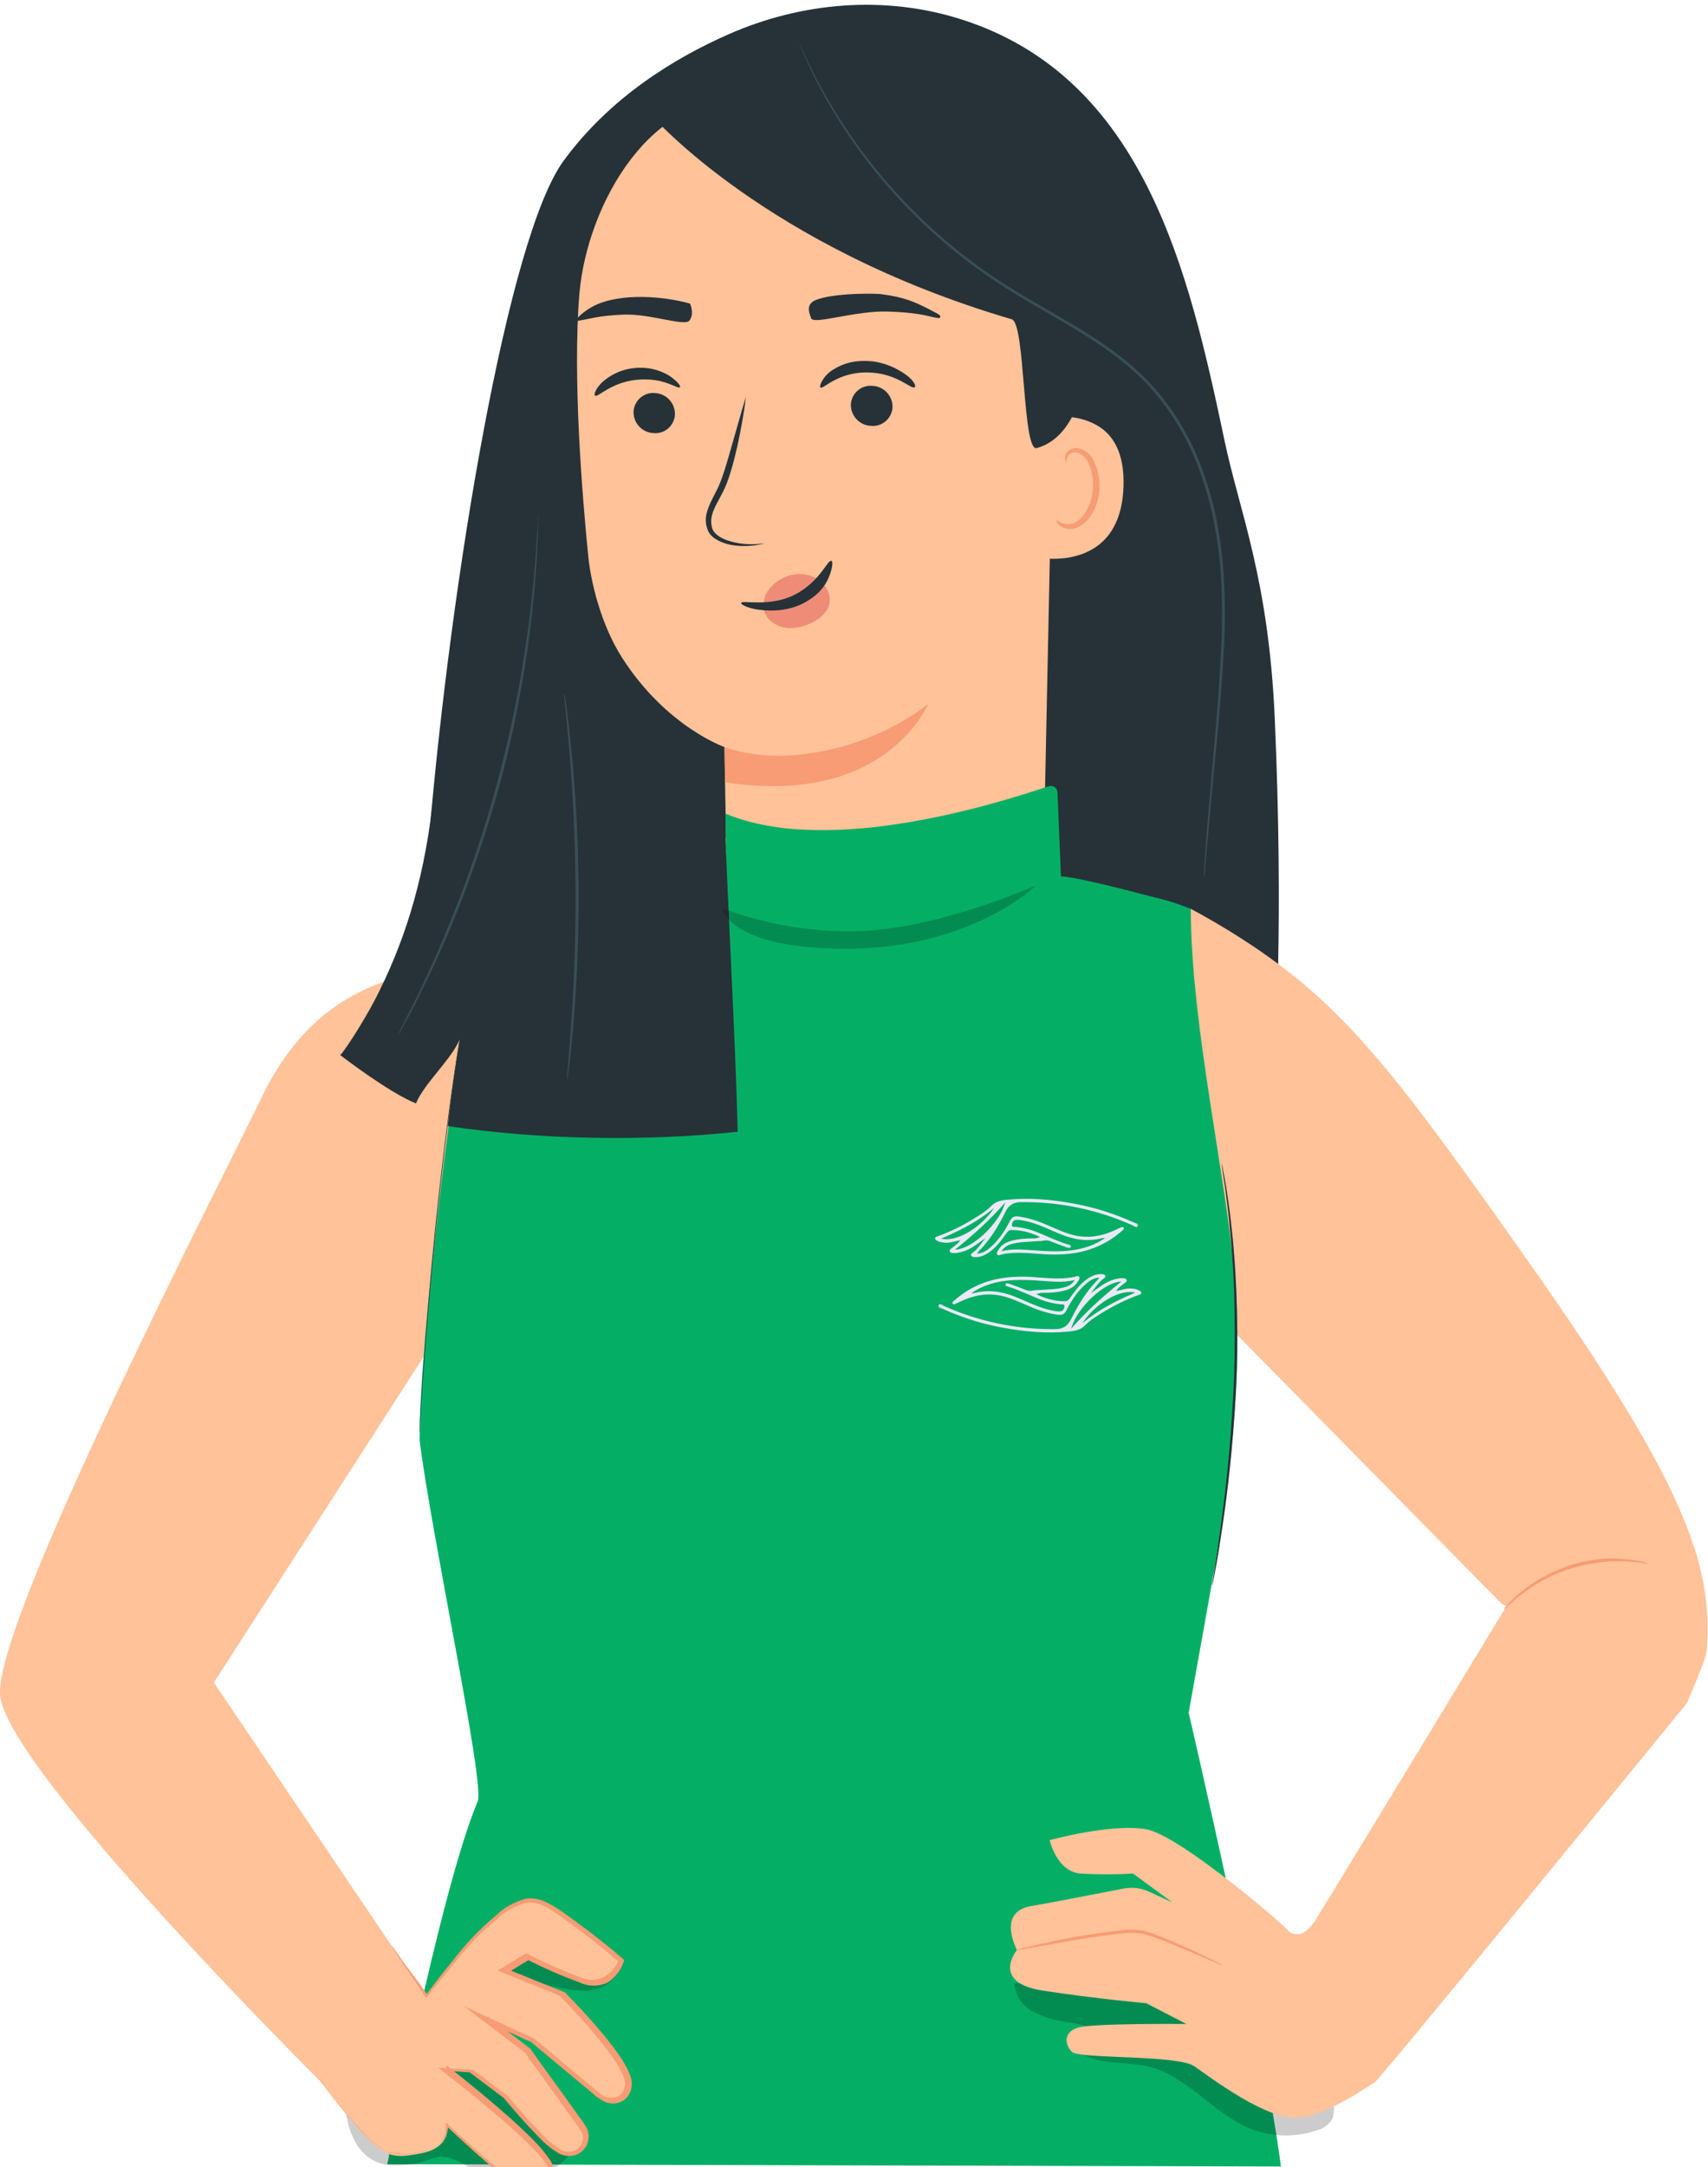 <?xml version="1.0" encoding="UTF-8" standalone="no"?>
<!-- Created with Inkscape (http://www.inkscape.org/) -->

<svg
   version="1.1"
   id="svg2"
   width="486.576"
   height="616.979"
   viewBox="0 0 486.576 616.979"
   sodipodi:docname="Andy.ai"
   xmlns:inkscape="http://www.inkscape.org/namespaces/inkscape"
   xmlns:sodipodi="http://sodipodi.sourceforge.net/DTD/sodipodi-0.dtd"
   xmlns="http://www.w3.org/2000/svg"
   xmlns:svg="http://www.w3.org/2000/svg">
  <defs
     id="defs6">
    <clipPath
       clipPathUnits="userSpaceOnUse"
       id="clipPath16">
      <path
         d="M 0,462.734 H 364.932 V 0 H 0 Z"
         id="path14" />
    </clipPath>
    <clipPath
       clipPathUnits="userSpaceOnUse"
       id="clipPath44">
      <path
         d="m 268.628,29.688 h 16.446 V 6.735 h -16.446 z"
         id="path42" />
    </clipPath>
    <clipPath
       clipPathUnits="userSpaceOnUse"
       id="clipPath60">
      <path
         d="M 216.718,39.224 H 272.78 V 6.835 h -56.062 z"
         id="path58" />
    </clipPath>
    <clipPath
       clipPathUnits="userSpaceOnUse"
       id="clipPath172">
      <path
         d="m 102.82,49.235 h 29.677 V 37.628 H 102.82 Z"
         id="path170" />
    </clipPath>
    <clipPath
       clipPathUnits="userSpaceOnUse"
       id="clipPath188">
      <path
         d="m 73.993,23.931 h 45.559 V -3.9 H 73.993 Z"
         id="path186" />
    </clipPath>
    <clipPath
       clipPathUnits="userSpaceOnUse"
       id="clipPath204">
      <path
         d="M 82.77,34.428 H 121.591 V 0.5 H 82.77 Z"
         id="path202" />
    </clipPath>
    <clipPath
       clipPathUnits="userSpaceOnUse"
       id="clipPath232">
      <path
         d="m 155.71,273.803 h 65.811 V 260.202 H 155.71 Z"
         id="path230" />
    </clipPath>
  </defs>
  <sodipodi:namedview
     id="namedview4"
     pagecolor="#ffffff"
     bordercolor="#000000"
     borderopacity="0.25"
     inkscape:showpageshadow="2"
     inkscape:pageopacity="0.0"
     inkscape:pagecheckerboard="0"
     inkscape:deskcolor="#d1d1d1" />
  <g
     id="g8"
     inkscape:groupmode="layer"
     inkscape:label="Andy"
     transform="matrix(1.333,0,0,-1.333,0,616.979)">
    <g
       id="g10">
      <g
         id="g12"
         clip-path="url(#clipPath16)">
        <g
           id="g18"
           transform="translate(101.556,258.292)">
          <path
             d="m 0,0 c -11.3,-3.927 -31.534,-2.537 -44.839,-28.209 -8.582,-17.887 -58.061,-113.416 -56.689,-129.331 1.374,-15.915 69.527,-83.561 69.527,-83.561 l 20.343,20.879 -44.191,65.404 45.071,69.963 0.614,2.29 z"
             style="fill:#ffc299;fill-opacity:1;fill-rule:nonzero;stroke:none"
             id="path20" />
        </g>
        <g
           id="g22"
           transform="translate(272.438,309.344)">
          <path
             d="m 0,0 c 1.944,-44.392 0,-70.819 0,-70.819 l -13.847,1.589 -167.199,22.278 c 0.18,2.264 0.036,18.463 0.24,20.833 4.824,56.966 16.97,128.976 28.753,145.187 9.89,13.599 23.804,22.056 35.362,27.135 15.678,6.889 33.396,8.364 49.726,3.158 39.182,-12.49 48.647,-54.068 56.238,-90.025 C -7.476,43.966 -1.319,29.911 0,0"
             style="fill:#263238;fill-opacity:1;fill-rule:nonzero;stroke:none"
             id="path24" />
        </g>
        <g
           id="g26"
           transform="translate(233.245,273.151)">
          <path
             d="M 0,0 C -1.075,0.703 -5.418,0.075 -6.544,2.512 -7.15,3.825 -7.401,7.519 -7.401,7.519 L -80.822,4.554 -100.815,0.81 c 0,0 -3.706,-62.978 -3.159,-64.113 0.547,-1.134 26.416,-22.74 27.51,-23.875 1.093,-1.134 54.499,17.052 54.499,17.052 L 13.262,-6.067 0,0"
             style="fill:#ffc299;fill-opacity:1;fill-rule:nonzero;stroke:none"
             id="path28" />
        </g>
        <g
           id="g30"
           transform="translate(360.654,99.257)">
          <path
             d="m 0,0 c 0.355,1.474 3.911,8.653 4.108,11.326 1.319,17.997 -4.461,35.116 -38.454,83.278 -28.016,39.693 -39.072,54.396 -60.735,68.356 -4.513,2.907 -8.398,5.083 -11.081,6.515 -0.477,-8.121 -0.806,-16.447 -1.064,-24.969 -0.43,-14.263 -0.657,-32.077 0.157,-46.292 l 10.292,-19.215 57.015,-57.931 z"
             style="fill:#ffc299;fill-opacity:1;fill-rule:nonzero;stroke:none"
             id="path32" />
        </g>
        <g
           id="g34"
           transform="translate(226.701,275.663)">
          <path
             d="m 0,0 c 1.818,0 8.273,-1.398 17.156,-3.745 4.852,-1.281 5.336,-1.15 10.635,-3.186 0,-24.621 7.522,-56.895 9.414,-78.923 1.755,-20.426 -0.936,-41.067 -4.182,-61.043 l -5.687,-31.753 c 0,0 16.34,-70.181 19.713,-96.905 l -190.981,0.485 c 0,0 11.329,58.546 19.326,77.517 1.573,3.716 -9.874,56.675 -12.422,77.111 0.12,24.605 7.559,77.329 7.559,77.329 l 9.485,34.022 42.82,14.719 c 0,0 4.223,0.74 33.932,0.74 L 0,0"
             style="fill:#04af65;fill-opacity:1;fill-rule:nonzero;stroke:none"
             id="path36" />
        </g>
        <g
           id="g38">
          <g
             id="g40" />
          <g
             id="g52">
            <g
               clip-path="url(#clipPath44)"
               opacity="0.2"
               id="g50">
              <g
                 transform="translate(268.628,29.688)"
                 id="g48">
                <path
                   d="m 0,0 c 1.657,-8.405 3.12,-16.329 4.151,-22.853 0.672,-0.066 1.346,-0.1 2.021,-0.1 2.246,0 4.494,0.371 6.654,1.114 1.38,0.33 2.568,1.212 3.292,2.446 0.33,0.954 0.412,1.977 0.24,2.972 -0.253,3.257 -0.493,6.5 -0.746,9.743 L 0,0"
                   style="fill:#000000;fill-opacity:1;fill-rule:nonzero;stroke:none"
                   id="path46" />
              </g>
            </g>
          </g>
        </g>
        <g
           id="g54">
          <g
             id="g56" />
          <g
             id="g68">
            <g
               clip-path="url(#clipPath60)"
               opacity="0.2"
               id="g66">
              <g
                 transform="translate(246.334,39.224)"
                 id="g64">
                <path
                   d="m 0,0 h -29.615 c 0.254,-2.608 1.802,-4.904 4.104,-6.095 2.282,-1.131 4.731,-1.871 7.251,-2.189 2.522,-0.302 4.968,-1.062 7.224,-2.241 -1.941,-0.898 -3.716,-2.122 -5.251,-3.622 3.998,-3.526 10.063,-2.378 15.221,-3.581 8.317,-1.946 13.915,-10.011 21.832,-13.255 1.832,-0.745 3.745,-1.213 5.679,-1.406 -1.031,6.524 -2.494,14.448 -4.151,22.853 L 0,0"
                   style="fill:#000000;fill-opacity:1;fill-rule:nonzero;stroke:none"
                   id="path62" />
              </g>
            </g>
          </g>
        </g>
        <g
           id="g70"
           transform="translate(261.103,214.282)">
          <path
             d="m 0,0 c 0.092,-0.282 0.16,-0.578 0.201,-0.882 l 0.477,-2.572 c 0.209,-1.125 0.435,-2.493 0.649,-4.064 0.215,-1.57 0.506,-3.438 0.704,-5.48 0.119,-1.028 0.229,-2.097 0.346,-3.207 0.119,-1.109 0.195,-2.286 0.292,-3.49 0.215,-2.408 0.325,-4.991 0.464,-7.708 0.198,-5.408 0.235,-11.449 0.037,-17.743 -0.413,-10.738 -1.404,-21.428 -2.966,-31.988 -0.597,-4.046 -1.103,-7.309 -1.557,-9.547 -0.206,-1.064 -0.368,-1.927 -0.487,-2.575 -0.05,-0.304 -0.118,-0.6 -0.204,-0.89 0.007,0.311 0.041,0.62 0.104,0.919 0.098,0.66 0.22,1.524 0.385,2.602 0.363,2.252 0.849,5.53 1.395,9.577 1.45,10.559 2.387,21.226 2.804,31.936 0.197,6.267 0.148,12.241 0.002,17.675 -0.129,2.703 -0.209,5.286 -0.414,7.68 -0.086,1.203 -0.153,2.366 -0.252,3.488 -0.097,1.123 -0.216,2.179 -0.315,3.194 -0.168,2.043 -0.43,3.87 -0.623,5.481 -0.193,1.61 -0.389,2.99 -0.568,4.06 C 0.294,-2.464 0.193,-1.598 0.1,-0.935 0.047,-0.627 0.014,-0.315 0,0"
             style="fill:#263238;fill-opacity:1;fill-rule:nonzero;stroke:none"
             id="path72" />
        </g>
        <g
           id="g74"
           transform="translate(123.822,400.074)">
          <path
             d="M 0,0 C 1.681,19.536 15.768,43.42 35.469,40.949 L 96.776,24.255 c 5.989,-0.754 5.428,-6.204 5.186,-12.161 l -2.515,-121.323 c -0.06,-4.297 -65.919,-9.499 -68.097,-7.226 -0.282,1.678 0.067,-3.104 0.029,-1.405 -0.192,8.946 -0.366,20.897 -0.366,21.07 0,0 -12.375,4.296 -21.822,18.981 -4.842,7.528 -6.807,16.974 -7.276,21.617 C 0.579,-42.945 -1.461,-17.744 0,0"
             style="fill:#ffc299;fill-opacity:1;fill-rule:nonzero;stroke:none"
             id="path76" />
        </g>
        <g
           id="g78"
           transform="translate(135.399,374.973)">
          <path
             d="m 0,0 c -0.076,-2.433 1.78,-4.483 4.183,-4.621 2.295,-0.273 4.374,1.388 4.645,3.708 l 0.019,0.211 C 8.917,1.72 7.073,3.762 4.681,3.908 2.387,4.191 0.3,2.539 0.021,0.219 Z"
             style="fill:#263238;fill-opacity:1;fill-rule:nonzero;stroke:none"
             id="path80" />
        </g>
        <g
           id="g82"
           transform="translate(127.157,378.366)">
          <path
             d="m 0,0 c 0.587,-0.532 3.277,2.758 8.749,3.347 6.196,0.666 8.947,-2.178 9.422,-1.533 0.233,0.29 -1.062,1.714 -2.65,2.63 C 13.346,5.658 10.832,6.154 8.323,5.863 5.841,5.61 3.48,4.564 1.584,2.88 0.198,1.569 -0.294,0.221 0,0"
             style="fill:#263238;fill-opacity:1;fill-rule:nonzero;stroke:none"
             id="path84" />
        </g>
        <g
           id="g86"
           transform="translate(181.846,376.509)">
          <path
             d="m 0,0 c -0.079,-2.425 1.784,-4.471 4.198,-4.61 2.314,-0.274 4.409,1.387 4.682,3.709 l 0.02,0.21 C 8.971,1.732 7.111,3.773 4.701,3.92 2.388,4.193 0.292,2.533 0.019,0.211 Z"
             style="fill:#263238;fill-opacity:1;fill-rule:nonzero;stroke:none"
             id="path88" />
        </g>
        <g
           id="g90"
           transform="translate(175.326,380.109)">
          <path
             d="M 0,0 C 0.545,-0.636 3.93,3.772 11.306,3.124 16.797,2.642 19.49,-0.529 20.171,0.035 20.5,0.286 19.984,1.444 18.379,2.636 16.221,4.219 13.299,5.457 10.431,5.616 7.567,5.792 5.163,5.307 2.717,3.791 0.58,2.467 -0.315,0.268 0,0"
             style="fill:#263238;fill-opacity:1;fill-rule:nonzero;stroke:none"
             id="path92" />
        </g>
        <g
           id="g94"
           transform="translate(154.835,303.284)">
          <path
             d="m 0,0 c 11.967,-4.38 30.476,-0.849 43.487,9.167 0,0 -9.011,-22.016 -43.371,-16.675 z"
             style="fill:#f79c74;fill-opacity:1;fill-rule:nonzero;stroke:none"
             id="path96" />
        </g>
        <g
           id="g98"
           transform="translate(173.363,394.852)">
          <path
             d="M 0,0 C 0.597,-1.397 9.476,1.684 16.382,1.454 24.45,1.186 25.418,0.126 27.443,0.054 27.856,0.676 27.542,0.675 25.25,1.92 22.253,3.434 19.985,4.556 14.722,5.199 11.189,5.401 4.374,5.215 1.052,3.948 -1.486,2.983 -0.19,0.666 0,0"
             style="fill:#263238;fill-opacity:1;fill-rule:nonzero;stroke:none"
             id="path100" />
        </g>
        <g
           id="g102"
           transform="translate(123.35,394.309)">
          <path
             d="m 0,0 c 2.436,0.326 4.285,1.121 9.884,1.342 5.599,0.22 12.835,-2.473 14.031,-1.343 0.559,0.557 0.954,1.939 0.204,3.693 C 18.718,5.234 9.45,6.093 3.61,3.234 1.477,2.089 -0.453,0.501 0,0"
             style="fill:#263238;fill-opacity:1;fill-rule:nonzero;stroke:none"
             id="path104" />
        </g>
        <g
           id="g106"
           transform="translate(219.272,366.942)">
          <path
             d="M 0,0 C 0.296,6.989 8.954,8.547 15.108,5.093 18.488,3.195 21.102,-0.661 20.832,-8.075 20.153,-27.88 0.175,-23.11 0.159,-22.547 0.145,-21.985 -0.357,-8.188 0,0"
             style="fill:#ffc299;fill-opacity:1;fill-rule:nonzero;stroke:none"
             id="path108" />
        </g>
        <g
           id="g110"
           transform="translate(225.802,351.737)">
          <path
             d="M 0,0 C 0.092,0.02 0.342,-0.249 0.922,-0.528 1.74,-0.912 2.677,-0.966 3.534,-0.679 5.67,0.024 7.569,3.278 7.791,6.842 7.899,8.538 7.621,10.238 6.977,11.813 6.616,13.038 5.679,14.015 4.46,14.437 3.637,14.678 2.756,14.307 2.362,13.553 2.075,13.006 2.189,12.612 2.088,12.577 c -0.102,-0.035 -0.42,0.354 -0.256,1.158 0.131,0.488 0.425,0.917 0.835,1.218 0.568,0.381 1.264,0.53 1.94,0.418 C 6.272,14.997 7.616,13.789 8.149,12.188 8.948,10.446 9.3,8.537 9.175,6.628 8.912,2.638 6.706,-1.018 3.786,-1.756 2.681,-2.023 1.512,-1.779 0.61,-1.094 0.02,-0.521 -0.063,-0.081 0,0"
             style="fill:#f79c74;fill-opacity:1;fill-rule:nonzero;stroke:none"
             id="path112" />
        </g>
        <g
           id="g114"
           transform="translate(177.015,336.375)">
          <path
             d="M 0,0 C -0.885,2.329 -3.232,3.821 -6.101,3.879 -8.996,3.86 -11.853,2.2 -13.24,-0.27 c -1.207,-2.387 -0.602,-4.958 1.482,-6.3 0.98,-0.701 2.219,-1.091 3.562,-1.119 1.735,0.007 3.51,0.489 5.092,1.382 1.341,0.667 2.436,1.718 3.076,2.953 C 0.431,-2.211 0.441,-1.022 0,0"
             style="fill:#ef8c78;fill-opacity:1;fill-rule:nonzero;stroke:none"
             id="path116" />
        </g>
        <g
           id="g118"
           transform="translate(275.363,50.398)">
          <path
             d="m 0,0 c 0.573,0 -22.965,20.389 -30.362,21.727 -7.398,1.337 -20.686,-2.311 -20.686,-2.311 0,0 1.52,-6.756 6.664,-7.147 3.725,-0.2 7.458,-0.2 11.183,0 l 8.344,-6.122 -5.012,2.297 c -1.671,0.762 -3.532,0.984 -5.331,0.635 -5.705,-1.107 -18.3,-3.54 -19.459,-3.687 -1.493,-0.205 -7.185,-1.163 -3.386,-9.459 0,0 -5.691,-6.918 5.504,-8.648 11.196,-1.729 22.139,-2.702 22.139,-2.702 l 8.583,-4.433 c 0,0 -19.912,0.191 -23.138,-0.769 -3.226,-0.959 -2.853,-3.649 -1.333,-5.188 1.52,-1.541 22.578,-0.582 26.178,-3.081 3.598,-2.501 15.74,-11.727 22.378,-10.959 6.637,0.771 14.994,6.918 16.128,7.499 1.132,0.582 66.897,81.207 66.897,81.207 L 46.996,70.085 c 0,0 -38.64,-63.708 -41.437,-68.071 C 2.559,-2.486 0,0 0,0"
             style="fill:#ffc299;fill-opacity:1;fill-rule:nonzero;stroke:none"
             id="path120" />
        </g>
        <g
           id="g122"
           transform="translate(261.328,43.087)">
          <path
             d="m 0,0 c -0.583,0.157 -1.149,0.37 -1.692,0.635 l -4.519,1.933 c -1.919,0.81 -4.185,1.783 -6.744,2.783 -1.266,0.487 -2.666,1 -3.998,1.351 -1.482,0.242 -2.989,0.275 -4.479,0.095 -6.277,-0.609 -11.915,-1.73 -15.994,-2.446 l -4.838,-0.877 c -0.588,-0.13 -1.185,-0.212 -1.786,-0.244 0.557,0.237 1.138,0.41 1.733,0.514 1.12,0.283 2.758,0.675 4.785,1.107 5.279,1.172 10.619,2.053 15.994,2.634 1.569,0.204 3.16,0.163 4.718,-0.121 1.388,-0.414 2.754,-0.901 4.091,-1.459 2.546,-1.026 4.812,-2.04 6.665,-2.919 C -4.212,2.108 -2.652,1.379 -1.626,0.852 -1.058,0.623 -0.513,0.338 0,0"
             style="fill:#f79c74;fill-opacity:1;fill-rule:nonzero;stroke:none"
             id="path124" />
        </g>
        <g
           id="g126"
           transform="translate(139.355,438.095)">
          <path
             d="m 0,0 c 0,0 24.324,-28.018 76.884,-43.447 2.926,-0.859 2.238,-28.366 5.329,-27.503 10.55,2.946 10.101,19.85 13.433,19.271 v 38.86 L 16.195,9.025 Z"
             style="fill:#263238;fill-opacity:1;fill-rule:nonzero;stroke:none"
             id="path128" />
        </g>
        <g
           id="g130"
           transform="translate(352.173,128.917)">
          <path
             d="m 0,0 c 0,-0.122 -1.865,0.297 -4.891,0.432 -1.779,0.074 -3.561,0.01 -5.332,-0.189 -2.139,-0.265 -4.254,-0.718 -6.316,-1.351 -2.059,-0.669 -4.053,-1.524 -5.959,-2.553 -1.553,-0.848 -3.037,-1.818 -4.438,-2.905 -2.399,-1.852 -3.666,-3.284 -3.758,-3.19 -0.094,0.095 0.253,0.405 0.826,1.054 0.334,0.403 0.695,0.781 1.079,1.135 0.454,0.42 0.934,0.919 1.547,1.351 1.385,1.164 2.87,2.199 4.438,3.095 1.929,1.091 3.954,1.996 6.051,2.702 2.106,0.662 4.272,1.114 6.464,1.351 1.773,0.165 3.559,0.165 5.332,0 C -4.27,0.889 -3.584,0.807 -2.904,0.689 -2.389,0.622 -1.876,0.522 -1.372,0.393 -0.897,0.336 -0.435,0.203 0,0"
             style="fill:#f79c74;fill-opacity:1;fill-rule:nonzero;stroke:none"
             id="path132" />
        </g>
        <g
           id="g134"
           transform="translate(257.296,275.818)">
          <path
             d="m 0,0 c 0.012,0.438 0.072,0.937 0.072,1.624 0.073,1.434 0.216,3.555 0.42,6.269 0.407,5.44 1.153,13.296 1.98,23.003 0.408,4.858 0.816,10.179 1.104,15.902 0.389,6.078 0.389,12.173 0,18.251 -0.254,3.28 -0.691,6.543 -1.308,9.776 -0.625,3.372 -1.496,6.695 -2.604,9.943 -2.206,6.868 -5.761,13.238 -10.464,18.747 -4.895,5.617 -11.003,9.754 -17.051,13.403 -6.047,3.65 -12.107,6.862 -17.483,10.559 -16.066,10.897 -29.072,25.64 -37.798,42.852 -1.188,2.465 -2.099,4.385 -2.628,5.712 l -0.636,1.517 c -0.132,0.344 -0.192,0.521 -0.192,0.521 0,0 0.097,-0.166 0.252,-0.497 l 0.684,-1.482 c 0.576,-1.327 1.536,-3.223 2.736,-5.664 3.565,-6.835 7.805,-13.306 12.659,-19.317 7.174,-8.929 15.669,-16.74 25.199,-23.167 5.365,-3.663 11.436,-6.874 17.484,-10.512 6.048,-3.638 12.239,-7.821 17.207,-13.522 4.782,-5.563 8.4,-12.007 10.643,-18.96 1.117,-3.276 1.991,-6.626 2.616,-10.026 0.622,-3.256 1.05,-6.544 1.284,-9.848 0.396,-6.097 0.396,-12.212 0,-18.31 C 3.852,41.039 3.408,35.718 2.976,30.859 2.004,21.178 1.32,13.333 0.804,7.87 0.563,5.179 0.384,3.082 0.264,1.624 0.204,0.924 0.192,0.356 0.12,-0.011 0.048,-0.379 0.048,-0.556 0.048,-0.556 c 0,0 -0.06,0.118 -0.048,0.556"
             style="fill:#3a4e56;fill-opacity:1;fill-rule:nonzero;stroke:none"
             id="path136" />
        </g>
        <g
           id="g138"
           transform="translate(72.649,237.54)">
          <path
             d="m 0,0 c 0,0 10.452,-8.076 16.247,-10.368 1.752,4.271 7.608,9.432 9.36,13.705 -0.954,-5.82 -1.91,-12.539 -2.556,-18.552 19.631,-2.924 42.221,-3.327 61.955,-1.2 -0.505,20.29 -2.088,47.275 -2.85,68.883 L 19.799,53.566 C 17.735,35.855 13.259,23.063 7.644,12.084 4.92,6.769 0,-0.671 0,0"
             style="fill:#263238;fill-opacity:1;fill-rule:nonzero;stroke:none"
             id="path140" />
        </g>
        <g
           id="g142"
           transform="translate(121.199,233.039)">
          <path
             d="m 0,0 c 0.048,0.567 0.108,1.374 0.192,2.37 0.18,2.085 0.42,5.118 0.684,8.852 0.528,7.477 1.02,17.799 0.924,29.271 -0.096,11.471 -0.719,21.782 -1.356,29.247 -0.323,3.745 -0.6,6.766 -0.828,8.852 -0.084,0.96 -0.168,1.754 -0.228,2.37 -0.016,0.281 -0.016,0.561 0,0.842 0.088,-0.269 0.144,-0.548 0.168,-0.83 0.084,-0.58 0.204,-1.374 0.336,-2.37 0.3,-2.074 0.648,-5.096 1.02,-8.829 C 1.668,62.31 2.364,51.941 2.46,40.481 2.556,29.021 1.992,18.665 1.356,11.174 1.032,7.441 0.732,4.42 0.468,2.334 0.336,1.362 0.24,0.567 0.156,-0.036 0.141,-0.317 0.093,-0.596 0.012,-0.865 -0.023,-0.579 -0.027,-0.288 0,0"
             style="fill:#3a4e56;fill-opacity:1;fill-rule:nonzero;stroke:none"
             id="path144" />
        </g>
        <g
           id="g146"
           transform="translate(85.321,242.423)">
          <path
             d="m 0,0 0.384,0.794 1.524,3.034 c 0.708,1.303 1.511,2.904 2.4,4.8 0.887,1.896 1.908,4.064 2.999,6.435 1.092,2.369 2.112,5.012 3.312,7.856 1.2,2.844 2.401,5.937 3.6,9.184 2.364,6.53 4.764,13.782 6.828,21.521 2.064,7.738 3.683,15.216 4.884,22.042 0.564,3.425 1.068,6.672 1.511,9.73 0.445,3.057 0.708,5.913 1.021,8.52 0.311,2.607 0.431,4.977 0.623,7.051 0.192,2.074 0.276,3.899 0.36,5.333 0.085,1.434 0.204,2.56 0.204,3.377 l 0.073,0.877 v 0.296 -0.296 -0.877 c -0.085,-0.829 -0.049,-1.908 -0.085,-3.377 -0.035,-1.469 -0.119,-3.236 -0.263,-5.357 -0.145,-2.121 -0.3,-4.479 -0.541,-7.11 -0.24,-2.631 -0.6,-5.486 -0.948,-8.556 -0.347,-3.069 -0.899,-6.328 -1.452,-9.753 -1.199,-6.849 -2.699,-14.351 -4.799,-22.102 -2.1,-7.75 -4.5,-15.026 -6.9,-21.556 -1.199,-3.27 -2.436,-6.328 -3.6,-9.196 C 9.972,19.802 8.724,17.195 7.667,14.791 6.612,12.384 5.436,10.239 4.583,8.39 3.732,6.542 2.892,4.942 2.184,3.651 L 0.552,0.676 0.12,-0.094 -0.048,-0.343 c -0.016,0 0,0.114 0.048,0.343"
             style="fill:#3a4e56;fill-opacity:1;fill-rule:nonzero;stroke:none"
             id="path148" />
        </g>
        <g
           id="g150"
           transform="translate(201.39,198.236)">
          <path
             d="M 0,0 -0.284,0.05 -0.02,0.163 C 4.458,2.061 7.731,3.931 10.594,6.227 L 11.063,6.603 10.717,6.111 C 8.502,2.976 4.282,-0.071 0.877,-0.071 0.578,-0.071 0.284,-0.048 0,0 M 13.442,7.775 13.321,7.393 C 11.961,3.114 6.458,-2.03 2.991,-2.267 l -0.27,-0.017 0.211,0.169 c 4.06,3.25 7.411,6.386 10.245,9.59 z M 14.87,3.039 c 0.088,0.649 0.448,1.027 0.988,1.032 0.675,0.011 1.316,-0.122 2.029,-0.281 1.989,-0.442 3.867,-1.267 5.684,-2.064 0.406,-0.178 0.811,-0.356 1.218,-0.53 3.447,-1.473 6.392,-1.81 9.267,-1.058 l 0.294,0.034 0.126,0.008 0.327,0.028 -0.272,-0.184 c -1.93,-1.305 -4.194,-2.112 -6.919,-2.467 -1.17,-0.154 -2.347,-0.211 -3.522,-0.211 -1.793,0 -3.581,0.134 -5.332,0.264 l -0.46,0.034 c -1.963,0.146 -3.637,0.164 -5.421,-0.22 l -0.214,-0.047 0.127,0.179 c 0.682,0.955 1.583,1.244 2.375,1.44 1.104,0.274 2.246,0.335 3.35,0.395 0.452,0.024 0.919,0.05 1.375,0.089 0.209,0.019 0.42,0.028 0.624,0.036 0.402,0.018 0.818,0.035 1.218,0.122 0.468,0.103 0.941,0.042 1.533,-0.198 0.985,-0.399 2.067,-0.804 3.406,-1.275 l 0.017,-0.007 c 0.194,-0.067 0.436,-0.153 0.596,-0.075 l 0.159,0.205 0.007,0.258 c -0.06,0.11 -0.237,0.153 -0.408,0.196 l -0.156,0.042 c -1.522,0.466 -3,1.104 -4.431,1.72 -0.841,0.361 -1.709,0.736 -2.576,1.071 -1.302,0.503 -2.666,0.827 -4.168,0.99 L 15.512,2.563 C 15.311,2.553 15.083,2.541 14.952,2.683 14.877,2.764 14.85,2.884 14.87,3.039 M 2.534,-0.571 c 0.348,0.083 0.706,0.17 1.101,0.232 L 3.836,-0.306 3.717,-0.472 C 3.396,-0.918 3.032,-1.192 2.71,-1.434 2.551,-1.554 2.4,-1.667 2.262,-1.794 L 1.987,-1.998 C 1.672,-2.21 1.486,-2.36 1.584,-2.648 c 0.122,-0.36 0.48,-0.364 0.859,-0.368 l 0.251,-0.007 c 0.159,-0.01 0.327,0.015 0.489,0.041 l 0.083,0.013 c 1.26,0.189 2.492,0.704 3.76,1.577 0.398,0.274 0.797,0.56 1.183,0.837 0.178,0.128 0.355,0.255 0.535,0.383 L 9.19,0.146 8.861,-0.293 8.621,-0.612 C 7.997,-1.447 7.408,-2.237 6.601,-2.865 L 6.476,-2.956 C 6.198,-3.152 6.038,-3.292 6.154,-3.559 6.281,-3.852 6.614,-3.867 6.936,-3.884 l 0.033,-0.002 c 0.897,-0.047 1.768,0.219 2.742,0.833 1.636,1.034 2.759,2.519 3.953,4.211 l 0.041,0.059 c 0.231,0.328 0.47,0.669 1.002,0.676 C 16.661,1.917 18.56,1.474 20.695,0.5 L 20.863,0.423 20.696,0.345 C 20.178,0.105 19.724,0.103 19.285,0.102 L 19.164,0.101 C 17.937,0.089 16.325,0.019 14.735,-0.418 13.406,-0.783 12.541,-1.385 12.012,-2.314 l -0.113,-0.182 c -0.176,-0.277 -0.343,-0.539 -0.17,-0.817 0.162,-0.258 0.354,-0.207 0.654,-0.098 l 0.346,0.094 0.314,0.064 0.26,0.059 c 2.285,0.376 4.599,0.202 6.838,0.032 0.545,-0.04 1.091,-0.082 1.636,-0.115 4.901,-0.301 8.796,0.355 12.26,2.064 1.595,0.787 3.095,1.804 4.457,3.024 l 0.066,0.057 c 0.217,0.187 0.343,0.314 0.198,0.534 -0.151,0.227 -0.339,0.166 -0.633,0.036 L 38.1,2.428 C 37.858,2.32 37.616,2.205 37.382,2.092 37.187,1.998 36.992,1.904 36.796,1.815 33.532,0.337 30.463,0.062 27.413,0.973 25.931,1.415 24.5,2.042 23.116,2.65 22.893,2.749 22.668,2.847 22.443,2.944 20.181,3.93 18.233,4.514 16.313,4.78 15.367,4.913 14.86,4.655 14.447,3.832 13.231,1.411 11.844,-0.456 10.205,-1.876 9.537,-2.455 8.759,-3.01 7.605,-3.14 l -0.191,-0.02 0.113,0.156 0.139,0.195 0.154,0.201 c 2.652,2.674 4.417,5.878 5.659,8.372 0.724,1.451 1.722,2.077 3.338,2.092 8.278,0.081 16.289,-1.587 23.829,-4.954 l 0.269,-0.146 c 0.22,-0.131 0.469,-0.277 0.644,-0.219 0.084,0.027 0.151,0.104 0.205,0.233 l 0.017,0.284 c -0.078,0.173 -0.36,0.267 -0.609,0.351 l -0.294,0.11 C 36.897,5.337 32.673,6.676 28.322,7.494 23.047,8.487 18.608,8.776 14.352,8.403 12.968,8.282 11.536,8.155 10.441,7.017 9.521,6.059 8.376,5.339 7.268,4.644 L 7.24,4.627 C 4.458,2.879 1.773,1.55 -0.966,0.563 L -1.063,0.531 C -1.335,0.438 -1.516,0.361 -1.539,0.14 -1.57,-0.155 -1.316,-0.284 -1.071,-0.41 l 0.052,-0.027 c 0.688,-0.354 1.439,-0.393 2.021,-0.387 0.508,0.006 1.006,0.125 1.532,0.253"
             style="fill:#eae8f7;fill-opacity:1;fill-rule:nonzero;stroke:none"
             id="path152" />
        </g>
        <g
           id="g154"
           transform="translate(242.38,186.654)">
          <path
             d="m 0,0 c -4.477,-1.898 -7.75,-3.77 -10.613,-6.063 l -0.469,-0.377 0.347,0.491 c 2.214,3.136 6.434,6.183 9.839,6.183 0.299,0 0.592,-0.023 0.877,-0.072 l 0.285,-0.05 z m -13.461,-7.612 0.121,0.381 c 1.361,4.279 6.862,9.424 10.33,9.659 l 0.27,0.018 -0.211,-0.17 c -4.06,-3.25 -7.411,-6.386 -10.244,-9.589 z m -1.429,4.736 c -0.088,-0.651 -0.447,-1.027 -0.988,-1.033 -0.675,-0.011 -1.315,0.122 -2.027,0.28 -1.99,0.443 -3.868,1.269 -5.685,2.065 -0.405,0.178 -0.811,0.356 -1.218,0.53 -3.447,1.474 -6.392,1.81 -9.266,1.057 l -0.294,-0.033 -0.127,-0.007 -0.326,-0.028 0.271,0.184 c 1.931,1.303 4.194,2.11 6.918,2.467 1.17,0.153 2.349,0.209 3.524,0.209 1.793,0 3.58,-0.132 5.332,-0.263 l 0.459,-0.034 c 1.963,-0.145 3.636,-0.164 5.421,0.221 l 0.214,0.045 -0.128,-0.178 c -0.68,-0.954 -1.583,-1.245 -2.375,-1.439 -1.103,-0.275 -2.246,-0.336 -3.349,-0.396 -0.451,-0.025 -0.918,-0.049 -1.375,-0.09 -0.208,-0.017 -0.419,-0.026 -0.623,-0.035 -0.403,-0.017 -0.819,-0.036 -1.22,-0.123 -0.468,-0.102 -0.94,-0.042 -1.531,0.2 -0.986,0.398 -2.069,0.802 -3.406,1.274 l -0.018,0.007 c -0.194,0.068 -0.436,0.153 -0.596,0.075 l -0.159,-0.206 -0.007,-0.258 c 0.06,-0.109 0.237,-0.153 0.408,-0.195 l 0.156,-0.041 c 1.521,-0.468 3.001,-1.106 4.431,-1.721 0.84,-0.362 1.709,-0.735 2.576,-1.071 1.301,-0.503 2.666,-0.826 4.169,-0.99 l 0.198,0.002 c 0.202,0.01 0.429,0.023 0.559,-0.119 0.076,-0.082 0.103,-0.202 0.082,-0.356 M 1.052,0.571 0.999,0.599 C 0.312,0.953 -0.439,0.992 -1.021,0.985 -1.529,0.98 -2.026,0.86 -2.553,0.733 -2.9,0.649 -3.26,0.563 -3.653,0.5 l -0.201,-0.031 0.119,0.165 c 0.32,0.445 0.684,0.72 1.006,0.962 0.159,0.12 0.309,0.233 0.448,0.359 l 0.274,0.205 c 0.317,0.212 0.501,0.361 0.403,0.651 -0.122,0.36 -0.48,0.364 -0.859,0.368 L -2.714,3.186 C -2.871,3.195 -3.039,3.17 -3.202,3.144 L -3.284,3.132 C -4.546,2.943 -5.775,2.427 -7.046,1.553 -7.442,1.28 -7.842,0.993 -8.229,0.718 -8.405,0.589 -8.584,0.461 -8.763,0.335 l -0.446,-0.317 0.329,0.437 0.239,0.318 c 0.624,0.837 1.214,1.627 2.022,2.253 l 0.125,0.091 c 0.277,0.197 0.436,0.336 0.32,0.605 -0.127,0.291 -0.459,0.308 -0.78,0.324 L -6.987,4.048 C -7.885,4.094 -8.757,3.83 -9.73,3.214 -11.366,2.182 -12.489,0.696 -13.684,-0.997 l -0.041,-0.057 c -0.23,-0.329 -0.469,-0.671 -1.002,-0.676 -1.954,-0.026 -3.852,0.418 -5.988,1.393 l -0.168,0.075 0.167,0.078 c 0.519,0.241 0.974,0.243 1.412,0.246 h 0.121 c 1.227,0.011 2.839,0.082 4.429,0.517 1.328,0.366 2.193,0.969 2.724,1.897 l 0.111,0.182 c 0.177,0.278 0.345,0.539 0.17,0.819 -0.161,0.257 -0.354,0.205 -0.653,0.097 l -0.345,-0.095 -0.316,-0.065 -0.259,-0.057 c -2.284,-0.378 -4.599,-0.203 -6.837,-0.034 -0.546,0.042 -1.092,0.082 -1.638,0.116 -4.9,0.302 -8.795,-0.354 -12.26,-2.064 -1.594,-0.786 -3.093,-1.804 -4.456,-3.022 l -0.066,-0.059 c -0.217,-0.188 -0.343,-0.314 -0.197,-0.535 0.149,-0.227 0.338,-0.165 0.631,-0.035 l 0.027,0.011 c 0.241,0.106 0.483,0.223 0.718,0.335 0.194,0.094 0.388,0.188 0.585,0.278 3.264,1.476 6.333,1.753 9.382,0.842 1.483,-0.442 2.914,-1.071 4.298,-1.678 0.224,-0.098 0.448,-0.197 0.672,-0.294 2.264,-0.986 4.211,-1.569 6.13,-1.837 0.946,-0.131 1.453,0.125 1.867,0.949 1.216,2.421 2.604,4.288 4.241,5.707 0.669,0.579 1.447,1.134 2.6,1.264 L -7.434,3.322 -7.547,3.167 -7.686,2.971 -7.84,2.771 c -2.651,-2.674 -4.417,-5.878 -5.658,-8.372 -0.724,-1.452 -1.723,-2.078 -3.339,-2.093 -8.277,-0.081 -16.289,1.588 -23.829,4.953 l -0.269,0.147 c -0.219,0.13 -0.468,0.279 -0.642,0.22 -0.085,-0.028 -0.152,-0.104 -0.206,-0.234 l -0.018,-0.283 c 0.079,-0.172 0.361,-0.267 0.61,-0.351 l 0.294,-0.11 c 3.98,-1.822 8.205,-3.162 12.556,-3.981 5.275,-0.993 9.714,-1.282 13.971,-0.908 1.384,0.122 2.814,0.247 3.91,1.386 0.921,0.959 2.065,1.677 3.173,2.373 l 0.028,0.018 c 2.782,1.746 5.467,3.075 8.206,4.063 l 0.097,0.033 C 1.315,-0.277 1.496,-0.2 1.52,0.022 1.551,0.316 1.297,0.447 1.052,0.571"
             style="fill:#eae8f7;fill-opacity:1;fill-rule:nonzero;stroke:none"
             id="path156" />
        </g>
        <g
           id="g158"
           transform="translate(226.785,274.495)">
          <path
             d="m 0,0 -0.786,19.108 c -0.04,0.958 -0.977,1.613 -1.886,1.312 -8.866,-2.94 -46.402,-15.37 -69.07,-5.845 l 0.133,-8.603"
             style="fill:#04af65;fill-opacity:1;fill-rule:nonzero;stroke:none"
             id="path160" />
        </g>
        <g
           id="g162"
           transform="translate(159.406,378.059)">
          <path
             d="m 0,0 c -0.407,-3.514 -1.069,-6.98 -1.808,-10.438 -0.398,-1.722 -0.81,-3.444 -1.325,-5.146 -0.489,-1.683 -1.091,-3.458 -1.955,-5.03 -0.792,-1.588 -1.762,-3.089 -2.166,-4.65 -0.179,-0.779 -0.225,-1.569 -0.046,-2.361 0.123,-0.807 0.552,-1.379 1.214,-1.897 1.315,-1.001 3.062,-1.465 4.774,-1.748 1.736,-0.262 3.522,-0.225 5.29,0.015 -1.721,-0.48 -3.536,-0.655 -5.347,-0.556 -1.806,0.107 -3.65,0.511 -5.257,1.567 -0.395,0.272 -0.769,0.6 -1.077,1.006 -0.322,0.396 -0.508,0.93 -0.63,1.363 -0.279,0.914 -0.294,1.933 -0.094,2.87 0.437,1.88 1.374,3.423 2.142,4.986 0.814,1.542 1.321,3.134 1.862,4.817 0.508,1.67 1.011,3.353 1.477,5.046 C -1.954,-6.783 -1.049,-3.379 0,0"
             style="fill:#263238;fill-opacity:1;fill-rule:nonzero;stroke:none"
             id="path164" />
        </g>
        <g
           id="g166">
          <g
             id="g168" />
          <g
             id="g180">
            <g
               clip-path="url(#clipPath172)"
               opacity="0.2"
               id="g178">
              <g
                 transform="translate(110.29,49.235)"
                 id="g176">
                <path
                   d="m 0,0 -7.47,-4.886 c 0,0 8.444,-4.374 15.631,-5.842 2.153,-0.438 4.283,-0.879 6.282,-0.879 3.008,0 5.718,0.998 7.764,4.498 L 0,0"
                   style="fill:#000000;fill-opacity:1;fill-rule:nonzero;stroke:none"
                   id="path174" />
              </g>
            </g>
          </g>
        </g>
        <g
           id="g182">
          <g
             id="g184" />
          <g
             id="g196">
            <g
               clip-path="url(#clipPath188)"
               opacity="0.2"
               id="g194">
              <g
                 transform="translate(87.597,23.931)"
                 id="g192">
                <path
                   d="m 0,0 -13.604,-12.493 c 0,0 1.007,-10.845 9.868,-11.074 0.265,-0.007 0.523,-0.01 0.772,-0.01 1.29,0 2.366,0.088 3.285,0.226 l -5.149,0.013 c 0,0 1.961,10.135 4.828,23.338 m 11.6,-23.38 c 3.667,-2.112 4.867,-4.451 8.708,-4.451 0.65,0 1.374,0.066 2.199,0.213 4.516,0.798 7.617,2.699 9.448,4.186 L 11.6,-23.38"
                   style="fill:#000000;fill-opacity:1;fill-rule:nonzero;stroke:none"
                   id="path190" />
              </g>
            </g>
          </g>
        </g>
        <g
           id="g198">
          <g
             id="g200" />
          <g
             id="g212">
            <g
               clip-path="url(#clipPath204)"
               opacity="0.2"
               id="g210">
              <g
                 transform="translate(99.028,34.428)"
                 id="g208">
                <path
                   d="m 0,0 -11.431,-10.497 c -2.866,-13.203 -4.827,-23.338 -4.827,-23.338 l 5.149,-0.013 c 1.185,0.178 2.11,0.44 2.899,0.701 1.401,0.462 2.371,0.926 3.599,0.926 0.897,0 1.932,-0.247 3.375,-0.924 0.508,-0.238 0.973,-0.483 1.405,-0.732 l 20.355,-0.052 c 1.38,1.121 2.039,2.007 2.039,2.007 0,0 -8.02,9.815 -3.932,11.904 C 22.719,-17.926 0,0 0,0"
                   style="fill:#000000;fill-opacity:1;fill-rule:nonzero;stroke:none"
                   id="path206" />
              </g>
            </g>
          </g>
        </g>
        <g
           id="g214"
           transform="translate(91.179,36.492)">
          <path
             d="m 0,0 c 4.004,5.386 8.378,10.479 13.089,15.241 4.28,3.596 7.621,6.775 12.61,4.198 5.569,-3.572 10.877,-7.55 15.881,-11.9 0,0 -1.945,-6.472 -7.666,-4.639 -4.223,1.448 -8.337,3.199 -12.311,5.243 L 16.706,5.149 29.177,0.116 c 0,0 14.76,-14.754 14.051,-19.278 -0.109,-2.033 -1.824,-3.594 -3.83,-3.484 -0.872,0.048 -1.697,0.413 -2.327,1.026 -2.677,2.134 -14.279,11.9 -14.279,11.9 l -10.229,4.64 9.153,-6.959 11.671,-16.239 c 1.152,-1.608 0.8,-3.856 -0.786,-5.023 -0.634,-0.468 -1.404,-0.708 -2.188,-0.684 -0.882,0.015 -1.74,0.291 -2.472,0.789 -3.57,2.32 -10.961,11.366 -10.961,11.366 l -7.438,5.568 -5.399,0.349 c 0,0 24.439,-18.722 22.563,-22.202 -1.877,-3.48 -4.371,-3.99 -7.781,-2.064 -3.41,1.925 -14.463,12.295 -14.463,12.295 0,0 0.55,-4.43 -5.422,-5.637 -5.974,-1.207 -7.323,-0.743 -11.145,2.621 -3.924,4.103 -7.556,8.484 -10.87,13.108 L -2.631,2.97 Z"
             style="fill:#ffc299;fill-opacity:1;fill-rule:nonzero;stroke:none"
             id="path216" />
        </g>
        <g
           id="g218"
           transform="translate(68.295,18.675)">
          <path
             d="m 0,0 c 0.162,-0.155 0.307,-0.325 0.435,-0.51 l 1.19,-1.485 c 1.03,-1.321 2.563,-3.294 4.577,-5.776 1.052,-1.23 2.288,-2.621 3.615,-4.013 1.446,-1.557 3.15,-2.845 5.034,-3.806 2.354,-0.598 4.825,-0.526 7.14,0.21 1.286,0.239 2.491,0.805 3.501,1.647 1.001,0.915 1.554,2.23 1.511,3.595 v 0.952 l 0.686,-0.627 c 2.929,-2.714 6.087,-5.59 9.565,-8.513 1.714,-1.552 3.585,-2.912 5.584,-4.06 0.996,-0.535 2.135,-0.73 3.249,-0.557 1.11,0.285 2.063,1.002 2.655,1.995 l 0.481,0.789 v 0.232 0.347 c -0.194,0.555 -0.464,1.077 -0.801,1.555 -0.761,1.048 -1.595,2.041 -2.495,2.97 -1.83,1.925 -3.798,3.758 -5.881,5.591 -4.142,3.642 -8.604,7.283 -13.295,10.902 l -1.396,1.09 1.762,-0.116 5.378,-0.324 h 0.16 0.137 l 7.437,-5.567 c 2.289,-2.76 4.714,-5.544 7.323,-8.189 1.23,-1.339 2.639,-2.495 4.188,-3.434 0.768,-0.32 1.615,-0.392 2.425,-0.209 0.785,0.224 1.441,0.771 1.808,1.508 0.36,0.721 0.418,1.557 0.16,2.32 -0.436,0.817 -0.941,1.592 -1.509,2.32 l -3.479,4.825 -7.094,9.859 h 0.137 l -9.153,6.96 -4.303,3.272 4.898,-2.321 0.686,-0.301 9.542,-4.361 10.184,-8.515 2.518,-2.087 c 0.735,-0.717 1.567,-1.326 2.47,-1.81 0.861,-0.345 1.818,-0.345 2.678,0 0.805,0.421 1.365,1.205 1.51,2.112 0.078,0.444 0.078,0.9 0,1.344 -0.127,0.471 -0.296,0.929 -0.503,1.37 -0.424,0.935 -0.922,1.836 -1.487,2.69 -1.152,1.719 -2.389,3.376 -3.708,4.964 -2.608,3.179 -5.377,6.148 -8.146,8.978 h 0.183 l -12.472,5.058 -1.007,0.417 0.939,0.557 4.897,2.992 0.251,0.14 0.275,-0.14 c 3.554,-1.838 7.214,-3.457 10.961,-4.848 1.62,-0.832 3.52,-0.901 5.195,-0.185 1.509,0.789 2.694,2.096 3.341,3.689 l 0.16,-0.488 c -4.266,3.697 -8.72,7.166 -13.341,10.393 -1.048,0.735 -2.158,1.371 -3.318,1.903 -1.103,0.45 -2.305,0.586 -3.479,0.393 -2.232,-0.608 -4.283,-1.762 -5.972,-3.363 -3.21,-2.64 -6.133,-5.617 -8.718,-8.885 -2.396,-2.878 -4.486,-5.468 -6.271,-7.771 l -0.183,-0.256 -0.183,0.278 -5.531,8.144 -1.351,2.134 c -0.151,0.24 -0.289,0.488 -0.412,0.743 0.193,-0.21 0.369,-0.436 0.526,-0.673 l 1.419,-2.066 c 1.281,-1.878 3.449,-4.523 5.807,-7.933 h -0.344 c 1.717,2.319 3.776,4.965 6.156,7.888 2.575,3.326 5.498,6.359 8.719,9.045 1.766,1.717 3.93,2.954 6.293,3.596 1.31,0.222 2.654,0.078 3.89,-0.417 1.226,-0.534 2.398,-1.187 3.501,-1.948 4.666,-3.228 9.165,-6.696 13.479,-10.393 l 0.252,-0.209 V 25.31 c -0.596,-1.935 -1.865,-3.584 -3.571,-4.64 -1.91,-0.858 -4.096,-0.816 -5.972,0.116 -3.815,1.378 -7.537,3.005 -11.144,4.872 h 0.526 l -4.897,-2.993 v 0.974 L 52.449,18.605 C 55.264,15.753 58.033,12.76 60.688,9.558 62.042,7.942 63.31,6.255 64.486,4.501 65.087,3.591 65.623,2.637 66.088,1.647 66.312,1.112 66.495,0.562 66.637,0 c 0.129,-0.604 0.129,-1.229 0,-1.832 -0.217,-1.261 -1.017,-2.339 -2.151,-2.9 -1.148,-0.497 -2.445,-0.497 -3.593,0 -1.007,0.537 -1.938,1.208 -2.769,1.995 l -2.517,2.089 -10.229,8.512 h 0.138 l -9.543,4.339 -0.664,0.301 0.595,1.044 9.154,-6.959 c 2.288,-3.341 4.759,-6.612 7.071,-9.86 l 3.478,-4.847 c 0.65,-0.81 1.21,-1.69 1.67,-2.622 0.374,-1.1 0.291,-2.306 -0.228,-3.341 -0.525,-1.014 -1.434,-1.767 -2.517,-2.088 -1.062,-0.261 -2.179,-0.163 -3.181,0.278 -1.708,0.979 -3.252,2.223 -4.577,3.689 -2.654,2.691 -5.08,5.474 -7.392,8.259 l -7.436,5.59 h 0.297 l -5.378,0.325 0.343,0.998 c 4.714,-3.665 9.154,-7.33 13.318,-11.02 2.083,-1.855 4.074,-3.712 5.928,-5.661 0.921,-0.976 1.778,-2.015 2.563,-3.107 0.406,-0.574 0.723,-1.207 0.938,-1.879 0.011,-0.209 0.011,-0.418 0,-0.626 -0.038,-0.237 -0.115,-0.465 -0.229,-0.673 -0.154,-0.292 -0.33,-0.572 -0.526,-0.836 -0.73,-1.176 -1.891,-2.011 -3.227,-2.319 -1.302,-0.205 -2.635,0.023 -3.799,0.649 -2.059,1.184 -3.986,2.591 -5.744,4.198 -3.477,2.971 -6.636,5.893 -9.542,8.631 l 0.618,0.324 c 0.086,-1.608 -0.564,-3.165 -1.762,-4.221 -1.111,-0.912 -2.435,-1.52 -3.845,-1.763 -2.451,-0.719 -5.054,-0.719 -7.505,0 -1.048,0.455 -2.014,1.081 -2.861,1.854 -0.809,0.659 -1.574,1.373 -2.288,2.135 C 7.872,-9.905 6.728,-8.513 5.698,-7.237 3.662,-4.732 2.174,-2.598 1.121,-1.346 0.641,-0.695 0.297,-0.162 0,0.232 Z"
             style="fill:#f79c74;fill-opacity:1;fill-rule:nonzero;stroke:none"
             id="path220" />
        </g>
        <g
           id="g222"
           transform="translate(98.63,243.213)">
          <path
             d="m 0,0 c -0.1,-0.656 -0.223,-1.511 -0.393,-2.566 -0.168,-1.056 -0.376,-2.419 -0.608,-4.011 -0.232,-1.592 -0.507,-3.396 -0.78,-5.419 -0.139,-1.004 -0.29,-2.047 -0.441,-3.159 -0.152,-1.11 -0.298,-2.263 -0.455,-3.455 -0.321,-2.371 -0.628,-4.933 -0.962,-7.615 -0.638,-5.393 -1.308,-11.326 -1.94,-17.564 -1.056,-10.66 -1.959,-21.301 -2.703,-31.858 -0.288,-4.045 -0.509,-7.324 -0.652,-9.578 -0.014,-1.811 -0.123,-1.114 -0.065,-0.047 0.116,2.243 0.33,5.509 0.603,9.556 0.713,10.562 1.603,21.229 2.663,31.918 0.634,6.263 1.308,12.264 1.959,17.629 0.338,2.695 0.653,5.256 0.979,7.639 0.159,1.192 0.311,2.359 0.466,3.454 0.156,1.099 0.305,2.156 0.452,3.173 0.281,2.022 0.569,3.864 0.803,5.416 0.234,1.551 0.449,2.9 0.632,4.008 l 0.419,2.536 C 0.022,0.356 0.074,0.646 0.131,0.924 0.093,0.611 0.049,0.302 0,0"
             style="fill:#263238;fill-opacity:1;fill-rule:nonzero;stroke:none"
             id="path224" />
        </g>
        <g
           id="g226">
          <g
             id="g228" />
          <g
             id="g240">
            <g
               clip-path="url(#clipPath232)"
               opacity="0.2"
               id="g238">
              <g
                 transform="translate(221.522,273.802)"
                 id="g236">
                <path
                   d="m 0,0 c 0,0 -19.351,-8.722 -36.366,-9.744 -1.365,-0.081 -2.709,-0.119 -4.028,-0.119 -12.047,0 -21.894,3.147 -25.417,4.434 0.03,-0.651 0.06,-1.301 0.09,-1.954 2.42,-2.574 8.727,-6.217 25.045,-6.217 C -13.793,-13.6 0,0 0,0"
                   style="fill:#000000;fill-opacity:1;fill-rule:nonzero;stroke:none"
                   id="path234" />
              </g>
            </g>
          </g>
        </g>
        <g
           id="g242"
           transform="translate(154.316,268.913)">
          <path
             d="M 0,0 C 0,0 0.162,-1.087 1.484,-2.493 1.454,-1.84 1.424,-1.19 1.394,-0.539 0.488,-0.208 0,0 0,0"
             style="fill:#212a2f;fill-opacity:1;fill-rule:nonzero;stroke:none"
             id="path244" />
        </g>
        <g
           id="g246"
           transform="translate(177.637,343.06)">
          <path
             d="m 0,0 c -0.832,0.142 -2.448,-4.479 -7.772,-7.22 -5.324,-2.741 -11.306,-1.099 -11.462,-1.76 -0.12,-0.29 1.17,-1.096 3.685,-1.458 3.271,-0.454 6.721,-0.098 9.55,1.353 2.711,1.394 4.632,3.273 5.634,5.93 C 0.35,-1.259 0.389,-0.019 0,0"
             style="fill:#263238;fill-opacity:1;fill-rule:nonzero;stroke:none"
             id="path248" />
        </g>
      </g>
    </g>
  </g>
</svg>
